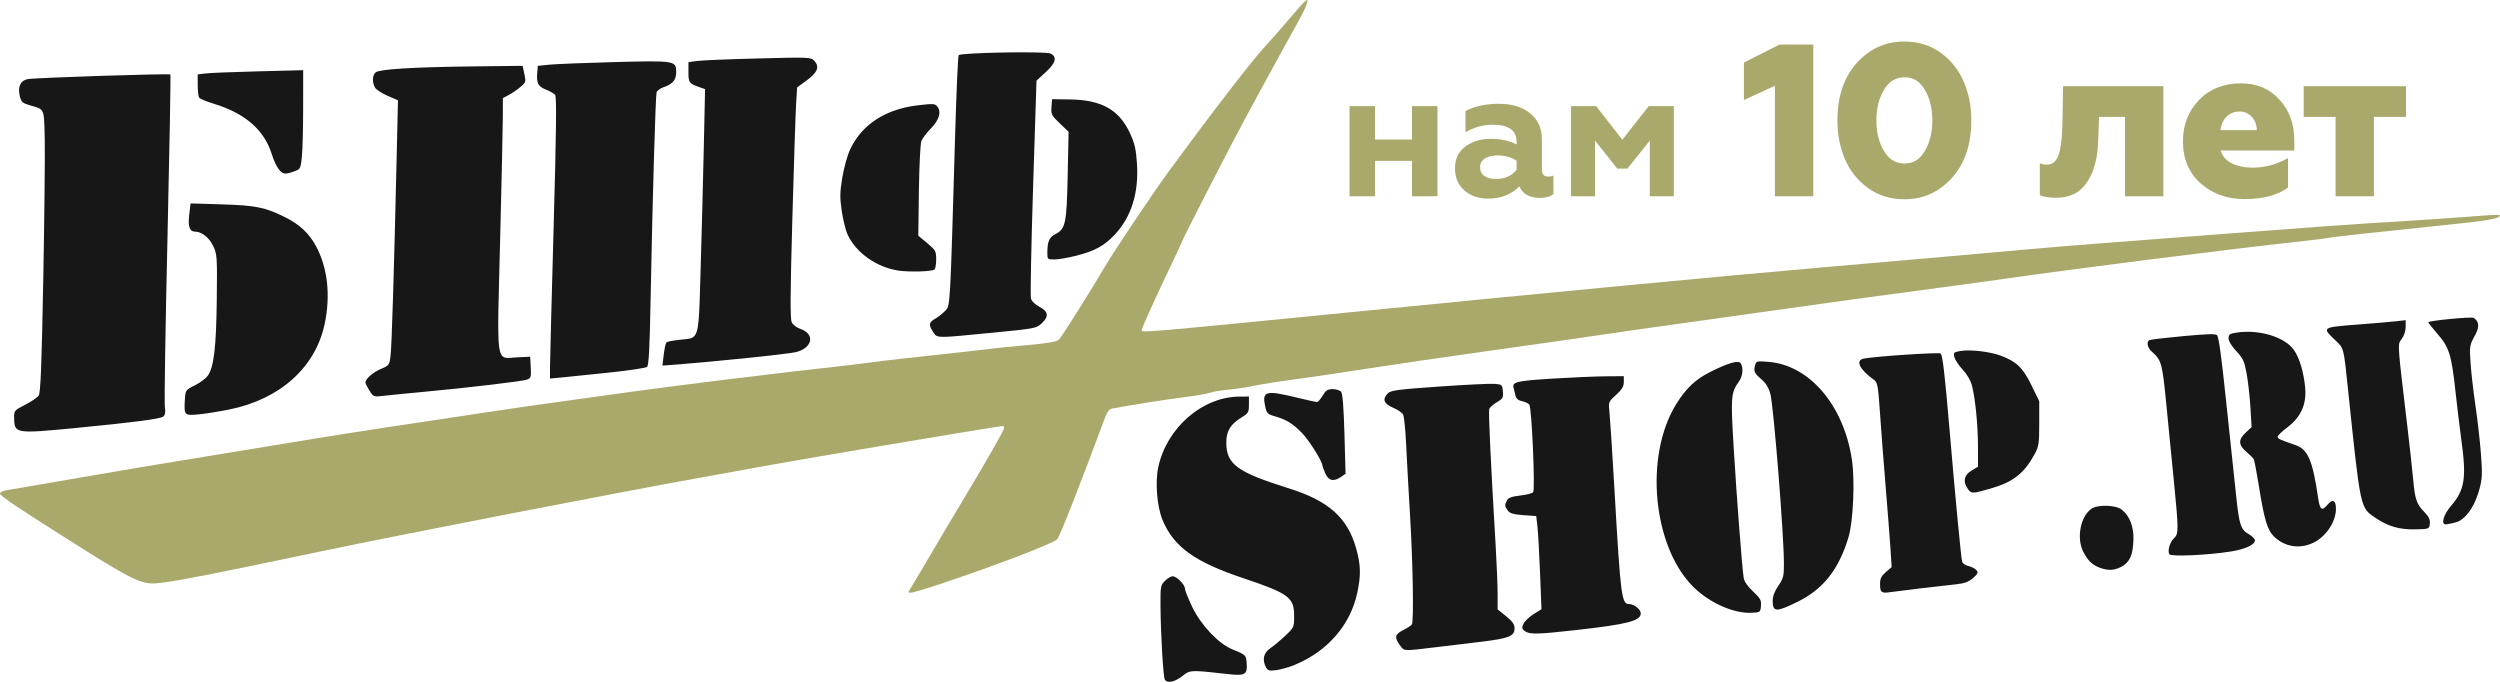<svg width="165" height="45" viewBox="0 0 165 45" fill="none" xmlns="http://www.w3.org/2000/svg">
<path d="M90.75 12.953H89.069V7.005H90.75V9.21H93.193V7.005H94.874V12.953H93.193V10.617H90.75V12.953ZM102.181 11.654C102.324 11.654 102.439 11.63 102.526 11.582V12.81C102.312 12.977 102.01 13.06 101.621 13.06C100.945 13.06 100.496 12.806 100.274 12.297C99.749 12.838 99.066 13.108 98.223 13.108C97.572 13.108 97.043 12.925 96.638 12.56C96.233 12.194 96.03 11.713 96.03 11.117C96.03 10.482 96.261 9.997 96.722 9.663C97.182 9.33 97.735 9.163 98.378 9.163C99.054 9.163 99.626 9.286 100.095 9.532V9.353C100.095 8.606 99.57 8.233 98.521 8.233C97.878 8.233 97.278 8.4 96.722 8.734V7.327C97.325 7.009 98.061 6.85 98.927 6.85C99.785 6.85 100.468 7.057 100.977 7.47C101.501 7.883 101.764 8.455 101.764 9.186V11.201C101.764 11.503 101.903 11.654 102.181 11.654ZM100.095 11.201V10.605C99.745 10.374 99.332 10.259 98.855 10.259C98.498 10.259 98.212 10.327 97.997 10.462C97.79 10.597 97.687 10.788 97.687 11.034C97.687 11.288 97.782 11.483 97.973 11.618C98.164 11.745 98.422 11.809 98.748 11.809C99.336 11.809 99.785 11.606 100.095 11.201ZM105.275 12.953H103.689V7.005H105.346L107.075 9.222L108.815 7.005H110.472V12.953H108.886V9.282L107.408 11.129H106.741L105.275 9.282V12.953ZM119.676 12.953H117.144V5.658L115.099 6.602V4.128L117.444 2.941H119.676V12.953ZM128.106 12.395C127.41 12.901 126.604 13.153 125.689 13.153C124.773 13.153 123.967 12.901 123.271 12.395C122.594 11.899 122.089 11.261 121.755 10.479C121.431 9.706 121.269 8.862 121.269 7.947C121.269 5.973 121.936 4.49 123.271 3.498C123.967 2.993 124.773 2.74 125.689 2.74C126.604 2.74 127.41 2.993 128.106 3.498C128.783 3.994 129.288 4.638 129.622 5.429C129.946 6.192 130.108 7.031 130.108 7.947C130.108 9.921 129.441 11.404 128.106 12.395ZM125.689 10.793C126.28 10.793 126.733 10.512 127.047 9.949C127.372 9.396 127.534 8.729 127.534 7.947C127.534 7.165 127.372 6.497 127.047 5.944C126.733 5.382 126.28 5.1 125.689 5.1C125.116 5.1 124.664 5.382 124.33 5.944C124.006 6.497 123.843 7.165 123.843 7.947C123.843 8.729 124.006 9.396 124.33 9.949C124.664 10.512 125.116 10.793 125.689 10.793ZM135.701 13.053C135.205 13.053 134.848 12.991 134.629 12.867V10.779C134.772 10.836 134.929 10.865 135.101 10.865C135.482 10.865 135.744 10.631 135.887 10.164C136.04 9.678 136.121 8.843 136.13 7.661L136.159 5.687H142.782V12.953H140.25V7.718H138.533C138.514 8.633 138.486 9.325 138.448 9.792C138.371 10.746 138.109 11.527 137.661 12.138C137.222 12.748 136.569 13.053 135.701 13.053ZM148.122 13.139C146.997 13.139 146.039 12.796 145.247 12.109C144.465 11.413 144.074 10.483 144.074 9.32C144.074 8.242 144.427 7.337 145.133 6.602C145.838 5.868 146.768 5.501 147.922 5.501C148.961 5.501 149.801 5.858 150.439 6.574C151.097 7.27 151.426 8.18 151.426 9.306V9.935H146.563C146.668 10.297 146.911 10.579 147.293 10.779C147.674 10.97 148.137 11.065 148.68 11.065C149.472 11.065 150.249 10.855 151.012 10.436V12.381C150.315 12.886 149.352 13.139 148.122 13.139ZM146.549 8.59H148.952C148.942 8.228 148.828 7.933 148.609 7.704C148.389 7.475 148.122 7.36 147.808 7.36C147.474 7.36 147.192 7.47 146.964 7.689C146.735 7.909 146.596 8.209 146.549 8.59ZM156.678 12.953H154.147V7.718H152.044V5.687H158.795V7.718H156.678V12.953Z" fill="#AAA96C"/>
<path d="M4.902 28.256C1.033 28.629 0.953 28.616 0.933 27.603C0.923 27.099 0.935 27.086 1.659 26.715C2.065 26.509 2.468 26.234 2.556 26.103C2.678 25.922 2.749 24.118 2.854 18.53C2.929 14.495 2.974 10.319 2.953 9.25C2.925 7.911 2.936 7.457 2.713 7.237C2.576 7.104 2.352 7.057 1.98 6.951C1.485 6.809 1.407 6.738 1.306 6.335C1.156 5.739 1.349 5.317 1.815 5.223C2.269 5.13 11.168 4.841 11.244 4.916C11.276 4.947 11.19 9.784 11.055 15.665C10.918 21.545 10.839 26.58 10.881 26.852C10.933 27.203 10.902 27.39 10.776 27.493C10.586 27.648 8.833 27.877 4.902 28.256ZM27.967 25.862C26.908 25.96 25.727 26.077 25.345 26.121C24.651 26.202 24.648 26.201 24.381 25.775C24.233 25.54 24.114 25.301 24.117 25.241C24.127 24.999 24.62 24.569 25.142 24.349C25.681 24.123 25.701 24.095 25.778 23.463C25.856 22.826 26.005 17.965 26.179 10.375L26.265 6.621L25.573 6.32C25.192 6.154 24.819 5.907 24.744 5.771C24.554 5.42 24.578 4.951 24.796 4.774C25.052 4.565 27.291 4.428 31.199 4.383L34.492 4.345L34.608 4.883C34.719 5.393 34.706 5.438 34.35 5.739C34.143 5.914 33.798 6.151 33.583 6.265L33.19 6.474L33.187 7.671C33.186 8.33 33.104 12.06 33.006 15.959C32.99 16.567 32.975 17.128 32.961 17.645C32.84 22.241 32.812 23.344 33.251 23.572C33.39 23.642 33.575 23.628 33.819 23.607C33.906 23.6 34.001 23.591 34.102 23.586L34.993 23.544L35.03 24.248C35.064 24.886 35.041 24.961 34.781 25.054C34.464 25.167 30.95 25.584 27.967 25.862ZM40.262 24.584C39.005 24.717 37.599 24.862 37.138 24.906L36.298 24.985L36.301 24.203C36.303 23.773 36.411 19.597 36.541 14.925C36.717 8.626 36.742 6.386 36.639 6.262C36.562 6.172 36.286 6.013 36.025 5.91C35.512 5.71 35.397 5.477 35.459 4.773L35.496 4.345L36.301 4.265C36.745 4.223 38.677 4.146 40.596 4.096C44.559 3.993 44.629 4.005 44.629 4.758C44.629 5.279 44.402 5.549 43.787 5.76C43.572 5.833 43.368 5.986 43.335 6.097C43.263 6.336 43.056 13.472 42.941 19.718C42.88 23 42.821 24.119 42.703 24.215C42.617 24.286 41.518 24.451 40.262 24.584ZM49.043 23.656C47.402 23.822 45.533 23.996 44.89 24.042L43.72 24.128L43.806 23.409C43.853 23.014 43.934 22.65 43.986 22.598C44.038 22.547 44.431 22.47 44.862 22.426C45.272 22.383 45.548 22.383 45.736 22.257C46.154 21.977 46.142 21.079 46.242 17.735C46.311 15.414 46.405 11.798 46.451 9.7L46.534 5.882L46.172 5.756C45.481 5.514 45.437 5.454 45.437 4.761V4.103L45.997 4.025C46.305 3.982 48.123 3.906 50.038 3.857C53.436 3.77 53.524 3.774 53.747 4.016C54.105 4.406 53.961 4.779 53.251 5.299L52.609 5.77L52.542 6.892C52.505 7.508 52.394 10.93 52.294 14.495C52.155 19.425 52.147 21.046 52.256 21.271C52.336 21.434 52.584 21.628 52.811 21.702C53.823 22.035 53.633 22.987 52.502 23.246C52.241 23.306 50.684 23.491 49.043 23.656ZM85.448 43.883C85.091 44.031 84.551 44.185 84.248 44.227C83.775 44.29 83.677 44.264 83.56 44.049C83.292 43.556 83.392 43.086 83.828 42.792C84.05 42.643 84.498 42.27 84.822 41.963C85.402 41.416 85.413 41.392 85.413 40.653C85.413 39.429 85.062 39.169 82.056 38.16C78.836 37.08 77.466 36.091 76.725 34.312C76.36 33.432 76.231 31.817 76.449 30.819C77.019 28.207 79.371 26.18 81.838 26.174L82.429 26.173V26.713C82.429 27.197 82.384 27.28 81.998 27.514C81.21 27.993 80.937 28.43 80.937 29.209C80.938 30.642 81.644 31.16 85.04 32.223C87.688 33.051 88.937 34.161 89.507 36.197C89.813 37.283 89.829 37.961 89.579 39.127C89.126 41.253 87.622 42.982 85.448 43.883ZM65.433 21.966C65.23 21.986 65.04 22.004 64.858 22.021C62.38 22.263 61.935 22.306 61.728 22.108C61.667 22.05 61.628 21.972 61.563 21.873C61.271 21.418 61.303 21.276 61.761 21.01C61.947 20.902 62.231 20.676 62.391 20.507C62.719 20.162 62.703 20.451 63.038 8.931C63.121 6.072 63.227 3.692 63.273 3.641C63.426 3.472 69.038 3.374 69.346 3.535C69.786 3.768 69.683 4.152 69.015 4.766L68.409 5.323L68.184 12.354C68.061 16.221 67.996 19.523 68.041 19.692C68.09 19.876 68.308 20.094 68.592 20.242C69.191 20.554 69.244 20.879 68.764 21.33C68.4 21.672 68.345 21.683 65.433 21.966ZM94.531 42.744C94.451 42.753 94.374 42.763 94.301 42.771C93.088 42.918 92.776 42.955 92.595 42.822C92.52 42.768 92.468 42.684 92.385 42.571C92.015 42.061 92.063 41.863 92.616 41.584C92.884 41.449 93.141 41.283 93.184 41.213C93.316 41.003 93.252 37.19 93.066 34.07C92.969 32.451 92.852 30.328 92.806 29.352C92.761 28.376 92.669 27.479 92.603 27.356C92.536 27.235 92.235 27.03 91.932 26.903C91.323 26.646 91.216 26.335 91.605 25.953C91.795 25.765 92.304 25.699 94.993 25.511C96.734 25.39 98.382 25.311 98.655 25.334C99.131 25.375 99.154 25.397 99.191 25.836C99.226 26.247 99.185 26.32 98.798 26.544C98.561 26.683 98.334 26.878 98.294 26.981C98.229 27.147 98.37 30.192 98.717 36.078C98.787 37.254 98.843 38.667 98.843 39.218L98.842 40.219L99.401 40.669C99.826 41.013 99.961 41.204 99.961 41.47C99.961 41.991 99.601 42.134 97.722 42.361C96.8 42.472 95.363 42.644 94.531 42.744ZM104.064 41.579C101.486 41.87 100.957 41.881 100.642 41.655C100.441 41.509 100.427 41.438 100.551 41.171C100.632 40.997 100.932 40.71 101.218 40.532L101.737 40.209L101.643 37.807C101.59 36.486 101.512 35.102 101.469 34.732L101.391 34.06L100.541 33.999C99.891 33.952 99.65 33.881 99.516 33.7C99.305 33.418 99.299 33.324 99.465 33.018C99.557 32.849 99.789 32.766 100.332 32.705C100.742 32.66 101.126 32.561 101.187 32.485C101.331 32.306 101.095 26.894 100.934 26.7C100.868 26.62 100.65 26.52 100.449 26.476C100.186 26.42 100.065 26.307 100.013 26.071C99.973 25.891 99.922 25.685 99.9 25.611C99.779 25.21 100.078 25.137 102.41 24.991C103.696 24.912 105.294 24.842 105.96 24.837L107.172 24.827V25.213C107.172 25.507 107.052 25.708 106.663 26.062C106.152 26.525 106.152 26.526 106.227 27.235C106.268 27.627 106.415 29.9 106.553 32.287C106.961 39.382 107.023 39.868 107.522 39.868C107.851 39.868 108.291 40.221 108.291 40.483C108.291 40.975 107.41 41.204 104.064 41.579ZM15.159 27.021C14.51 27.153 13.602 27.3 13.142 27.345C12.169 27.442 12.141 27.415 12.2 26.402C12.238 25.75 12.242 25.742 12.85 25.439C13.187 25.27 13.569 24.99 13.701 24.814C14.113 24.262 14.27 22.96 14.307 19.796C14.34 16.97 14.329 16.788 14.075 16.244C13.819 15.694 13.313 15.289 12.881 15.289C12.514 15.289 12.396 14.957 12.488 14.177L12.578 13.425L14.646 13.488C16.874 13.555 17.498 13.681 18.801 14.328C19.771 14.81 20.394 15.39 20.851 16.235C21.622 17.664 21.828 19.477 21.43 21.37C20.827 24.239 18.498 26.339 15.159 27.021ZM126.818 38.825C125.963 38.925 125.04 39.041 124.765 39.081C124.166 39.169 124.083 39.102 124.083 38.531C124.083 38.189 124.171 38.012 124.466 37.758L124.849 37.428L124.768 36.172C124.723 35.481 124.58 33.65 124.452 32.103C124.323 30.556 124.155 28.383 124.08 27.273C123.957 25.458 123.919 25.237 123.686 25.072C122.736 24.395 122.438 23.792 122.995 23.671C123.675 23.524 127.986 23.236 128.083 23.332C128.216 23.463 128.358 24.681 128.682 28.496C129.064 32.993 129.433 36.847 129.503 37.078C129.538 37.19 129.727 37.319 129.924 37.36C130.121 37.403 130.355 37.524 130.443 37.628C130.577 37.787 130.542 37.869 130.223 38.15C129.937 38.401 129.661 38.504 129.107 38.563C128.703 38.606 127.674 38.725 126.818 38.825ZM116.224 39.989C116.187 40.414 116.181 40.419 115.565 40.444C114.41 40.491 112.826 39.784 111.78 38.755C109.082 36.102 108.507 30.119 110.619 26.689C111.269 25.633 111.884 25.05 112.863 24.556C114.076 23.945 114.745 23.755 114.889 23.979C115.076 24.269 115.021 24.83 114.775 25.176C114.235 25.93 114.218 26.157 114.43 29.661C114.629 32.935 114.97 37.37 115.08 38.118C115.119 38.378 115.328 38.686 115.7 39.036C116.185 39.489 116.256 39.619 116.224 39.989ZM118.628 39.724C117.213 40.42 116.994 40.408 116.998 39.633C116.999 39.352 117.132 39.004 117.371 38.658C117.703 38.176 117.741 38.022 117.739 37.19C117.733 35.241 117.064 26.862 116.846 26.01C116.747 25.621 116.561 25.304 116.306 25.084C115.784 24.633 115.731 24.527 115.828 24.144C115.911 23.821 115.922 23.817 116.742 23.885C119.436 24.107 121.695 26.767 122.226 30.342C122.434 31.736 122.312 34.444 121.995 35.481C121.344 37.611 120.331 38.888 118.628 39.724ZM147.226 36.4C145.724 36.642 143.285 36.751 143.178 36.581C143.041 36.364 143.216 35.762 143.487 35.521C143.794 35.247 143.793 34.96 143.48 31.798C143.343 30.419 143.116 28.112 142.975 26.67C142.708 23.94 142.662 23.776 142.001 23.189C141.73 22.948 141.655 22.57 141.852 22.45C141.914 22.412 142.928 22.293 144.105 22.184C145.776 22.03 146.265 22.02 146.338 22.136C146.447 22.308 146.624 23.618 146.904 26.295C147.012 27.337 147.182 28.934 147.28 29.841C147.377 30.748 147.517 32.07 147.592 32.776C147.785 34.622 147.89 34.948 148.399 35.242C148.634 35.378 148.827 35.566 148.827 35.659C148.827 35.954 148.202 36.244 147.226 36.4ZM152.624 35.848C151.744 36.241 150.812 36.089 150.111 35.437C149.648 35.006 149.446 34.335 149.073 31.997C148.935 31.131 148.786 30.364 148.741 30.294C148.696 30.223 148.473 30.003 148.246 29.807C147.727 29.359 147.72 29.012 148.219 28.55L148.606 28.19L148.529 26.906C148.488 26.201 148.375 25.194 148.281 24.672C148.13 23.842 148.044 23.654 147.597 23.177C147.287 22.846 147.086 22.514 147.086 22.33C147.086 22.067 147.157 22.02 147.649 21.946C149.127 21.729 150.817 22.251 151.404 23.106C151.772 23.644 152.043 24.553 152.14 25.573C152.245 26.678 151.86 27.534 150.959 28.21C150.615 28.468 150.33 28.742 150.326 28.818C150.319 28.951 150.454 29.016 151.5 29.374C152.325 29.656 152.636 30.387 153.003 32.901C153.111 33.64 153.256 33.747 153.591 33.337C153.946 32.904 154.173 33 154.173 33.582C154.173 34.457 153.486 35.462 152.624 35.848ZM160.369 34.565C160.328 34.915 160.324 34.916 159.395 34.937C158.361 34.961 157.6 34.739 156.762 34.166C155.772 33.492 155.798 33.615 154.986 25.867C154.671 22.843 154.714 23.013 154.1 22.426L154.086 22.414C153.747 22.088 153.542 21.893 153.579 21.763C153.634 21.566 154.248 21.522 155.79 21.406C156.713 21.336 157.762 21.246 158.121 21.205L158.774 21.131V21.578C158.774 21.839 158.667 22.168 158.516 22.367C158.479 22.417 158.446 22.455 158.418 22.498C158.245 22.761 158.294 23.163 158.807 27.487C158.836 27.729 158.866 27.984 158.898 28.251C159.037 29.428 159.204 30.955 159.269 31.643C159.395 33.001 159.484 33.25 160.042 33.831C160.309 34.11 160.399 34.308 160.369 34.565ZM61.669 17.793C61.447 17.927 59.99 17.965 59.278 17.855C57.834 17.632 56.49 16.674 55.937 15.473C55.812 15.204 55.642 14.508 55.556 13.927C55.424 13.033 55.431 12.693 55.593 11.713C55.699 11.074 55.929 10.245 56.106 9.869C56.869 8.227 58.443 7.199 60.572 6.951C61.625 6.829 61.717 6.836 61.879 7.05C62.142 7.4 61.97 7.947 61.42 8.5C61.151 8.77 60.877 9.136 60.809 9.313C60.742 9.489 60.669 10.967 60.647 12.595L60.607 15.557L61.197 16.047C61.752 16.507 61.788 16.573 61.788 17.13C61.788 17.455 61.735 17.753 61.669 17.793ZM71.059 16.87C70.517 17.01 69.859 17.124 69.598 17.124C69.133 17.124 69.124 17.115 69.125 16.665C69.128 15.95 69.251 15.661 69.635 15.465C70.328 15.113 70.399 14.782 70.466 11.596L70.527 8.697L69.942 8.139C69.405 7.626 69.362 7.54 69.397 7.063L69.435 6.546L70.616 6.563C72.703 6.594 73.849 7.235 74.57 8.774C74.884 9.443 74.974 9.828 75.038 10.765C75.171 12.721 74.677 14.309 73.568 15.492C72.891 16.215 72.256 16.565 71.059 16.87ZM131.378 32.244C130.148 32.596 130.112 32.596 129.872 32.26C129.538 31.79 129.623 31.361 130.113 31.064L130.548 30.8L130.547 29.495C130.546 28.076 130.374 26.328 130.151 25.452C130.065 25.117 129.824 24.703 129.541 24.401C129.285 24.127 129.038 23.756 128.992 23.578C128.916 23.279 128.946 23.246 129.367 23.168C130.005 23.051 131.321 23.202 132.058 23.477C133.094 23.865 133.508 24.265 134.075 25.425L134.59 26.478V27.946C134.59 29.257 134.558 29.472 134.294 29.96C133.597 31.245 132.862 31.82 131.378 32.244ZM19.55 11.262C18.822 11.535 18.682 11.525 18.409 11.185C18.264 11.003 18.061 10.578 17.959 10.242C17.458 8.581 16.199 7.478 14.065 6.832C13.607 6.693 13.192 6.517 13.142 6.441C13.091 6.364 13.049 5.988 13.049 5.606L13.047 4.91L13.575 4.846C13.866 4.811 15.433 4.748 17.057 4.708L20.01 4.632L20.008 7.057C20.008 8.39 19.972 9.856 19.928 10.316C19.857 11.05 19.811 11.166 19.55 11.262ZM78.028 44.624C77.531 45.016 77.042 45.115 76.879 44.858C76.771 44.684 76.605 41.833 76.592 39.954C76.585 38.71 76.602 38.617 76.889 38.334C77.057 38.169 77.283 38.034 77.393 38.034C77.653 38.034 78.201 38.578 78.201 38.836C78.201 38.946 78.42 39.497 78.686 40.057C79.253 41.244 80.421 42.483 81.321 42.85C82.233 43.221 82.24 43.227 82.282 43.79C82.335 44.515 82.169 44.615 81.101 44.495L81.026 44.488C79.135 44.277 78.69 44.227 78.356 44.394C78.251 44.448 78.156 44.524 78.028 44.624ZM88.513 31.472C88.019 31.812 87.68 31.734 87.466 31.233C87.362 30.989 87.278 30.762 87.278 30.728C87.278 30.457 86.399 29.054 85.931 28.578C85.3 27.936 84.899 27.69 84.117 27.469C83.66 27.338 83.599 27.274 83.501 26.817C83.284 25.813 83.538 25.741 85.561 26.234C86.252 26.402 86.868 26.539 86.927 26.539C86.988 26.539 87.154 26.346 87.294 26.111C87.504 25.761 87.625 25.683 87.959 25.683C88.183 25.683 88.433 25.762 88.514 25.857C88.611 25.973 88.686 26.916 88.734 28.65L88.807 31.268L88.513 31.472ZM162.344 34.37C162.124 34.501 161.502 34.609 161.416 34.61C161.09 34.61 161.269 33.972 161.752 33.409C162.678 32.327 162.799 31.571 162.447 29.019C162.346 28.294 162.175 26.876 162.065 25.867C161.799 23.418 161.647 22.927 160.888 22.054C160.547 21.663 160.267 21.309 160.267 21.269C160.266 21.166 163.112 20.891 163.258 20.979C163.456 21.1 163.764 21.38 163.363 22.109C162.988 22.794 162.98 22.837 163.059 23.971C163.102 24.611 163.246 25.863 163.379 26.756C163.511 27.648 163.674 29.079 163.74 29.935C163.844 31.3 163.831 31.593 163.632 32.319C163.364 33.294 162.898 34.038 162.344 34.37ZM140.008 37.408C139.514 37.672 139.095 37.659 138.568 37.463C138.018 37.258 137.761 36.926 137.498 36.419C137.035 35.526 137.309 34.079 138.035 33.579C138.458 33.288 139.633 33.322 140.042 33.639C140.553 34.035 140.839 34.787 140.807 35.61C140.777 36.376 140.693 37.042 140.008 37.408Z" fill="#181718"/>
<path fill-rule="evenodd" clip-rule="evenodd" d="M60.116 39.12C60.232 39.12 61.092 38.865 62.026 38.554C65.61 37.362 69.479 35.883 69.774 35.593C69.938 35.43 71.273 32.031 72.941 27.533C73.071 27.178 73.218 26.997 73.402 26.963C74.701 26.722 76.913 26.374 78.101 26.223C78.897 26.123 79.692 25.986 79.871 25.919C80.05 25.853 80.575 25.765 81.038 25.724C81.5 25.684 82.27 25.567 82.749 25.465C83.227 25.364 84.402 25.177 85.36 25.051C86.317 24.925 88.527 24.597 90.271 24.324C92.016 24.052 95.792 23.5 98.664 23.1C101.537 22.699 104.782 22.236 105.876 22.071C106.97 21.906 108.929 21.626 110.228 21.448C111.527 21.272 114.464 20.86 116.756 20.534C120.694 19.972 123.743 19.555 128.879 18.873C130.11 18.71 131.677 18.495 132.361 18.395C136.525 17.788 146.907 16.47 151.198 16.004C152.394 15.873 153.501 15.738 153.658 15.701C153.906 15.642 156.33 15.377 162.604 14.721C164.299 14.544 165 14.397 165 14.22C165 14.175 164.566 14.174 164.036 14.219C162.624 14.336 158.196 14.635 156.545 14.721C155.759 14.763 151.897 15.044 147.965 15.346C144.034 15.648 139.753 15.976 138.453 16.073C137.154 16.171 134.887 16.359 133.417 16.492C130.58 16.75 128.012 16.975 120.113 17.662C113.435 18.242 103.404 19.196 88.655 20.653C75.429 21.959 75.35 21.967 75.35 21.789C75.35 21.662 76.325 19.51 77.353 17.369C77.688 16.672 77.962 16.078 77.962 16.049C77.962 15.942 81.328 9.384 82.25 7.693C82.784 6.717 83.653 5.122 84.182 4.146C84.713 3.171 85.379 1.964 85.661 1.463C85.944 0.963 86.21 0.413 86.254 0.241C86.326 -0.044 86.315 -0.057 86.12 0.101C86.003 0.195 85.534 0.719 85.078 1.263C84.621 1.806 83.911 2.614 83.499 3.059C82.641 3.984 80.07 7.316 77.18 11.251C76.191 12.597 73.488 16.627 72.923 17.598C72.045 19.105 70.098 22.197 69.902 22.395C69.738 22.56 69.245 22.647 67.64 22.791C66.512 22.894 65.422 23.004 65.217 23.035C65.011 23.069 63.277 23.264 61.362 23.47C59.447 23.675 57.545 23.895 57.135 23.957C56.724 24.021 55.829 24.131 55.145 24.202C52.33 24.497 44.595 25.446 41.778 25.843C41.061 25.945 39.045 26.223 37.302 26.463C35.559 26.702 33.264 27.033 32.204 27.197C31.145 27.361 29.129 27.665 27.728 27.872C24.342 28.372 21.878 28.761 17.905 29.42C16.093 29.721 14.135 30.042 13.553 30.133C11.853 30.401 6.753 31.26 3.792 31.777C2.288 32.042 0.819 32.292 0.528 32.336C0.224 32.382 0 32.482 0 32.572C0 32.734 1.173 33.518 5.347 36.148C8.51 38.14 9.251 38.508 10.1 38.508C10.733 38.507 12.57 38.181 16.227 37.421C17.184 37.222 19.449 36.751 21.262 36.374C27.4 35.097 40.371 32.58 46.503 31.474C46.669 31.444 46.938 31.396 47.27 31.336C47.965 31.21 48.94 31.034 49.832 30.871C51.15 30.633 53.025 30.303 53.997 30.139L54.001 30.138C54.975 29.973 56.775 29.668 58.005 29.458C61.223 28.911 66.071 28.114 66.18 28.114C66.231 28.114 66.273 28.17 66.273 28.239C66.273 28.383 65.146 30.364 63.665 32.822C63.098 33.763 62.102 35.441 61.452 36.551C60.801 37.662 60.187 38.693 60.086 38.844C59.921 39.093 59.925 39.12 60.116 39.12Z" fill="#AAA96C"/>
</svg>
